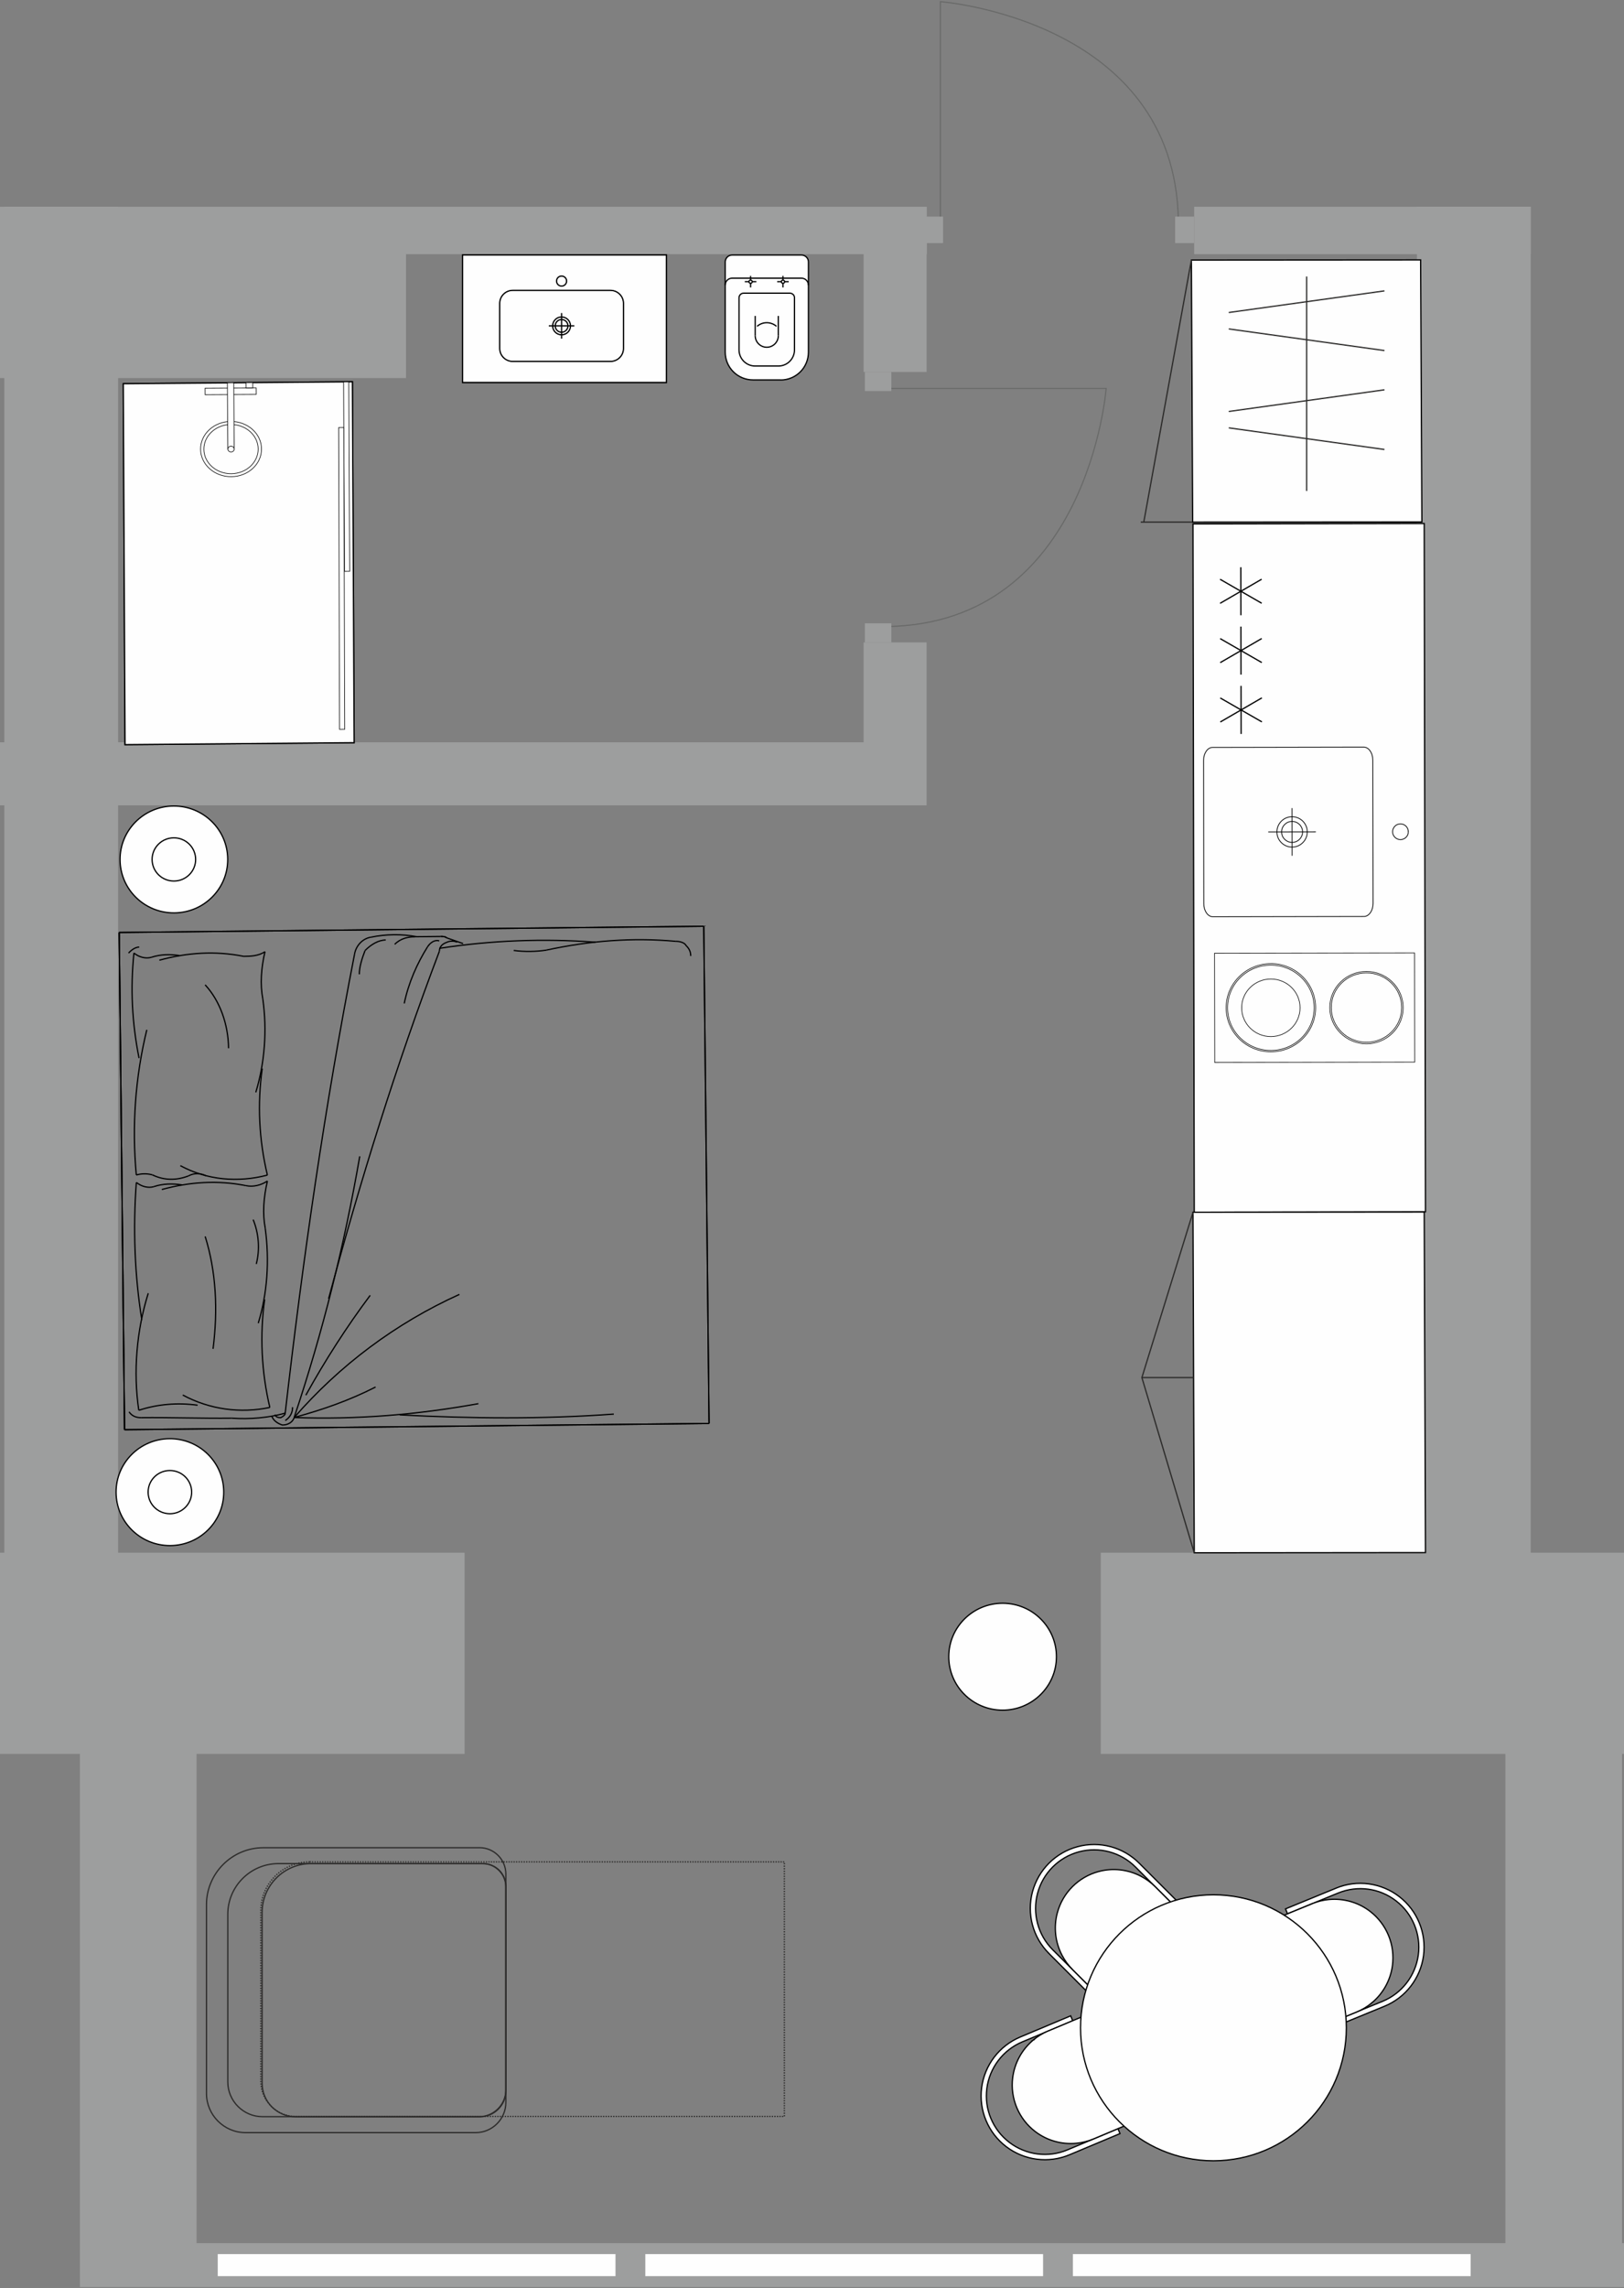 <?xml version="1.0" encoding="UTF-8"?>
<svg xmlns="http://www.w3.org/2000/svg" width="980" height="1380" viewBox="0 0 980 1380" fill="none">
  <rect x="0" y="0" width="980" height="1380" fill="#808080" stroke="none"/>
  <g clip-path="url(#clip0_298_6138)">
    <path fill-rule="evenodd" clip-rule="evenodd" d="M980 936.41V1057.75H664.25V936.41H980ZM0 1057.75V936.41H280.365V1009.01V1057.75H0Z" fill="#9D9E9E"></path>
    <path fill-rule="evenodd" clip-rule="evenodd" d="M978.84 1027.94V1369.84H908.44V1027.94H978.84Z" fill="#9D9E9E"></path>
    <path fill-rule="evenodd" clip-rule="evenodd" d="M118.607 1027.94V1369.84H48.231V1027.94H118.607Z" fill="#9D9E9E"></path>
    <path fill-rule="evenodd" clip-rule="evenodd" d="M48.231 1379.29H980V1352.82H48.231V1379.29Z" fill="#9D9E9E"></path>
    <path fill-rule="evenodd" clip-rule="evenodd" d="M923.7 153.303H720.64V124.688H923.7V153.303Z" fill="#9D9E9E"></path>
    <path fill-rule="evenodd" clip-rule="evenodd" d="M559.263 153.303H2.604V124.688H559.263V153.303Z" fill="#9D9E9E"></path>
    <path fill-rule="evenodd" clip-rule="evenodd" d="M71.26 153.303H0V124.688H71.26V153.303Z" fill="#9D9E9E"></path>
    <path fill-rule="evenodd" clip-rule="evenodd" d="M71.26 968.01V124.688H2.604V968.01H71.26Z" fill="#9D9E9E"></path>
    <path fill-rule="evenodd" clip-rule="evenodd" d="M559.162 387.434V485.666H521.143V387.434H559.162Z" fill="#9D9E9E"></path>
    <path fill-rule="evenodd" clip-rule="evenodd" d="M559.162 132.701V224.336H521.143V132.701H559.162Z" fill="#9D9E9E"></path>
    <path fill-rule="evenodd" clip-rule="evenodd" d="M52.756 447.672H526.401V485.666H52.756V447.672Z" fill="#9D9E9E"></path>
    <path fill-rule="evenodd" clip-rule="evenodd" d="M71.26 447.672H0V485.666H71.26V447.672Z" fill="#9D9E9E"></path>
    <path fill-rule="evenodd" clip-rule="evenodd" d="M923.7 968.01V124.688H855.07V968.01H923.7Z" fill="#9D9E9E"></path>
    <path fill-rule="evenodd" clip-rule="evenodd" d="M245 228.002H2.604V144.431H245V228.002Z" fill="#9D9E9E"></path>
    <path fill-rule="evenodd" clip-rule="evenodd" d="M66.66 228.001H0V138.111H66.66V228.001Z" fill="#9D9E9E"></path>
    <path fill-rule="evenodd" clip-rule="evenodd" d="M806.29 1138.69L775.75 1151.2L776.96 1154.16L791.9 1148.04L801.58 1144.07L807.52 1141.65C819.2 1136.87 832.52 1138.66 842.48 1146.4C852.47 1154.11 857.55 1166.57 855.86 1179.06C854.16 1191.55 845.92 1202.19 834.27 1206.97L828.33 1209.39L818.65 1213.36L803.71 1219.48L804.92 1222.44L835.46 1209.92C848.17 1204.72 857.17 1193.09 859.02 1179.46C860.86 1165.84 855.3 1152.24 844.43 1143.84C833.54 1135.43 819 1133.45 806.29 1138.66V1138.69Z" fill="#FEFEFE" stroke="black" stroke-width="0.757" stroke-miterlimit="22.926"></path>
    <path fill-rule="evenodd" clip-rule="evenodd" d="M615.66 1228.48L646.1 1215.71L647.33 1218.67L632.44 1224.91L622.79 1228.96L616.87 1231.43C605.25 1236.31 597.11 1247.03 595.51 1259.54C593.92 1272.06 599.13 1284.47 609.16 1292.08C619.2 1299.71 632.55 1301.41 644.17 1296.53L650.09 1294.05L659.75 1290.01L674.63 1283.76L675.87 1286.72L645.44 1299.48C632.75 1304.82 618.19 1302.95 607.24 1294.63C596.3 1286.31 590.61 1272.77 592.35 1259.14C594.1 1245.49 602.97 1233.81 615.66 1228.48Z" fill="#FEFEFE" stroke="black" stroke-width="0.757" stroke-miterlimit="22.926"></path>
    <path fill-rule="evenodd" clip-rule="evenodd" d="M802.24 1145.56L802.19 1145.59C802.22 1145.59 802.22 1145.56 802.24 1145.56ZM791.9 1148.07L776.96 1154.18L769.53 1157.22C767.56 1158.03 765.99 1159.59 765.18 1161.54C764.37 1163.51 764.35 1165.71 765.16 1167.68L785.84 1218.16C787.5 1222.26 792.21 1224.23 796.3 1222.54L803.73 1219.5L818.67 1213.39C822.01 1212.02 825.07 1210.18 827.75 1207.95V1207.93C827.77 1207.93 827.77 1207.9 827.8 1207.9C834.52 1202.34 839.05 1194.35 840.26 1185.45C841.95 1172.97 836.85 1160.5 826.89 1152.79C819.78 1147.28 810.96 1144.81 802.27 1145.54C802.24 1145.54 802.22 1145.54 802.19 1145.54C798.7 1145.84 795.24 1146.68 791.9 1148.04V1148.07Z" fill="#FEFEFE" stroke="black" stroke-width="0.757" stroke-miterlimit="22.926"></path>
    <path fill-rule="evenodd" clip-rule="evenodd" d="M623.37 1230.45L623.42 1230.42C623.4 1230.42 623.4 1230.45 623.37 1230.45ZM632.44 1224.89L647.33 1218.64L654.74 1215.53C656.71 1214.7 658.91 1214.7 660.88 1215.51C662.85 1216.32 664.42 1217.86 665.26 1219.83L686.36 1270.14C688.08 1274.23 686.16 1278.93 682.07 1280.63L674.66 1283.74L659.77 1289.98C656.46 1291.37 653 1292.23 649.51 1292.56V1292.53C649.48 1292.53 649.46 1292.56 649.46 1292.56C640.76 1293.39 631.91 1290.97 624.76 1285.53C614.72 1277.9 609.52 1265.49 611.11 1252.97C612.25 1244.05 616.7 1236.06 623.37 1230.42C623.4 1230.4 623.4 1230.4 623.42 1230.37C626.1 1228.12 629.13 1226.25 632.44 1224.86V1224.89Z" fill="#FEFEFE" stroke="black" stroke-width="0.757" stroke-miterlimit="22.926"></path>
    <path fill-rule="evenodd" clip-rule="evenodd" d="M632.98 1178.1L656.31 1201.45L658.58 1199.18L647.18 1187.78L639.78 1180.37L635.25 1175.85C626.33 1166.92 622.86 1153.93 626.13 1141.75C629.39 1129.56 638.89 1120.06 651.08 1116.8C663.26 1113.54 676.25 1117.02 685.18 1125.92L689.7 1130.45L697.11 1137.85L708.51 1149.25L710.78 1146.98L687.45 1123.65C677.72 1113.91 663.54 1110.12 650.27 1113.69C636.97 1117.25 626.61 1127.62 623.04 1140.91C619.48 1154.21 623.27 1168.36 633 1178.1H632.98Z" fill="#FEFEFE" stroke="black" stroke-width="0.757" stroke-miterlimit="22.926"></path>
    <path fill-rule="evenodd" clip-rule="evenodd" d="M640.89 1179.18L640.94 1179.23C640.91 1179.21 640.91 1179.21 640.89 1179.18ZM647.18 1187.75L658.58 1199.15L664.25 1204.82C665.76 1206.31 667.78 1207.17 669.91 1207.17C672.03 1207.17 674.08 1206.33 675.57 1204.82L714.15 1166.24C717.28 1163.11 717.28 1158.03 714.15 1154.89L708.48 1149.23L697.08 1137.83C694.53 1135.27 691.65 1133.18 688.56 1131.56H688.54C688.51 1131.56 688.51 1131.53 688.49 1131.51C680.75 1127.46 671.65 1126.35 662.98 1128.68C650.8 1131.94 641.29 1141.44 638.03 1153.63C635.71 1162.3 636.82 1171.4 640.86 1179.13C640.86 1179.16 640.89 1179.16 640.89 1179.18C642.51 1182.29 644.6 1185.15 647.16 1187.7L647.18 1187.75Z" fill="#FEFEFE"></path>
    <path d="M640.89 1179.18L640.94 1179.23C640.91 1179.21 640.91 1179.21 640.89 1179.18ZM640.89 1179.18C640.89 1179.16 640.86 1179.16 640.86 1179.13C636.82 1171.4 635.71 1162.3 638.03 1153.63C641.29 1141.44 650.8 1131.94 662.98 1128.68C671.65 1126.35 680.75 1127.46 688.49 1131.51C688.51 1131.53 688.51 1131.56 688.54 1131.56H688.56C691.65 1133.18 694.53 1135.27 697.08 1137.83L708.48 1149.23L714.15 1154.89C717.28 1158.03 717.28 1163.11 714.15 1166.24L675.57 1204.82C674.08 1206.33 672.03 1207.17 669.91 1207.17C667.78 1207.17 665.76 1206.31 664.25 1204.82L658.58 1199.15L647.18 1187.75L647.16 1187.7C644.6 1185.15 642.51 1182.29 640.89 1179.18Z" stroke="black" stroke-width="0.757" stroke-miterlimit="22.926"></path>
    <path fill-rule="evenodd" clip-rule="evenodd" d="M732.24 1142.71C776.53 1142.71 812.45 1178.63 812.45 1222.92C812.45 1267.2 776.53 1303.12 732.24 1303.12C687.96 1303.12 652.04 1267.2 652.04 1222.92C652.04 1178.63 687.96 1142.71 732.24 1142.71Z" fill="#FEFEFE" stroke="black" stroke-width="0.757" stroke-miterlimit="22.926"></path>
    <path fill-rule="evenodd" clip-rule="evenodd" d="M859.45 315.718L719.91 315.971C720.16 454.346 720.41 592.696 720.67 731.071L860.2 730.818C859.95 592.443 859.7 454.093 859.45 315.718Z" fill="#FEFEFE" stroke="black" stroke-width="0.757" stroke-miterlimit="22.926"></path>
    <path fill-rule="evenodd" clip-rule="evenodd" d="M849.87 501.592C849.87 504.221 847.74 506.344 845.11 506.344C842.48 506.344 840.36 504.221 840.36 501.617C840.36 498.988 842.48 496.865 845.09 496.865C847.72 496.865 849.84 498.988 849.84 501.617L849.87 501.592Z" fill="#FEFEFE" stroke="black" stroke-width="0.473" stroke-miterlimit="22.926"></path>
    <path fill-rule="evenodd" clip-rule="evenodd" d="M828.43 458.416L828.58 544.818C828.58 549.166 826.13 552.68 823.1 552.705L731.94 552.882C728.91 552.882 726.43 549.368 726.43 545.02L726.28 458.618C726.28 454.295 728.73 450.731 731.76 450.731L822.92 450.554C825.95 450.554 828.43 454.093 828.43 458.416Z" fill="#FEFEFE" stroke="black" stroke-width="0.473" stroke-miterlimit="22.926"></path>
    <path fill-rule="evenodd" clip-rule="evenodd" d="M788.87 501.693C788.87 496.637 784.75 492.542 779.69 492.542C774.64 492.542 770.54 496.662 770.54 501.718C770.54 506.774 774.66 510.869 779.72 510.869C784.77 510.869 788.87 506.749 788.87 501.693Z" fill="#FEFEFE" stroke="black" stroke-width="0.473" stroke-miterlimit="22.926"></path>
    <path fill-rule="evenodd" clip-rule="evenodd" d="M786.04 501.693C786.04 498.204 783.18 495.373 779.69 495.373C776.2 495.373 773.37 498.23 773.37 501.718C773.37 505.206 776.23 508.038 779.72 508.038C783.21 508.038 786.04 505.181 786.04 501.693Z" fill="#FEFEFE" stroke="black" stroke-width="0.473" stroke-miterlimit="22.926"></path>
    <path d="M779.72 516.076L779.67 487.36" stroke="black" stroke-width="0.473" stroke-miterlimit="22.926"></path>
    <path d="M794.05 501.693L765.33 501.743" stroke="black" stroke-width="0.473" stroke-miterlimit="22.926"></path>
    <path fill-rule="evenodd" clip-rule="evenodd" d="M853.61 574.697L732.9 574.899L733.03 640.75L853.73 640.523L853.61 574.697Z" fill="#FEFEFE" stroke="black" stroke-width="0.376" stroke-miterlimit="22.926"></path>
    <path fill-rule="evenodd" clip-rule="evenodd" d="M824.56 585.871C812.33 585.896 802.44 595.679 802.47 607.711C802.49 619.744 812.43 629.476 824.64 629.476C836.87 629.451 846.76 619.668 846.73 607.635C846.71 595.603 836.77 585.871 824.56 585.871Z" fill="#FEFEFE" stroke="black" stroke-width="0.376" stroke-miterlimit="22.926"></path>
    <path fill-rule="evenodd" clip-rule="evenodd" d="M766.85 581.169C751.94 581.194 739.88 593.126 739.9 607.787C739.93 622.474 752.04 634.355 766.95 634.33C781.87 634.304 793.92 622.373 793.9 607.686C793.87 592.999 781.77 581.118 766.85 581.144V581.169Z" fill="#FEFEFE" stroke="black" stroke-width="0.376" stroke-miterlimit="22.926"></path>
    <path fill-rule="evenodd" clip-rule="evenodd" d="M766.88 589.612C756.69 589.637 748.47 597.777 748.47 607.787C748.5 617.797 756.77 625.912 766.93 625.887C777.11 625.861 785.33 617.722 785.33 607.711C785.3 597.701 777.04 589.587 766.88 589.612Z" fill="#FEFEFE" stroke="black" stroke-width="0.376" stroke-miterlimit="22.926"></path>
    <path fill-rule="evenodd" clip-rule="evenodd" d="M766.85 582.028C752.42 582.054 740.74 593.606 740.76 607.813C740.79 622.019 752.52 633.521 766.95 633.496C781.39 633.47 793.06 621.918 793.04 607.711C793.01 593.505 781.28 582.003 766.85 582.028Z" fill="#FEFEFE" stroke="black" stroke-width="0.376" stroke-miterlimit="22.926"></path>
    <path fill-rule="evenodd" clip-rule="evenodd" d="M766.88 590.42C757.14 590.446 749.26 598.232 749.28 607.812C749.31 617.393 757.19 625.153 766.93 625.128C776.66 625.103 784.55 617.317 784.52 607.736C784.5 598.156 776.61 590.395 766.85 590.42H766.88Z" fill="#FEFEFE" stroke="black" stroke-width="0.376" stroke-miterlimit="22.926"></path>
    <path fill-rule="evenodd" clip-rule="evenodd" d="M824.56 586.73C812.83 586.755 803.33 596.134 803.35 607.686C803.38 619.238 812.91 628.591 824.64 628.566C836.37 628.541 845.87 619.162 845.85 607.61C845.82 596.058 836.29 586.705 824.56 586.73Z" fill="#FEFEFE" stroke="black" stroke-width="0.376" stroke-miterlimit="22.926"></path>
    <path d="M748.78 342.084L748.83 371.053" stroke="black" stroke-width="0.757" stroke-miterlimit="22.926"></path>
    <path d="M736.24 349.339L761.37 363.798" stroke="black" stroke-width="0.757" stroke-miterlimit="22.926"></path>
    <path d="M736.26 363.849L761.34 349.313" stroke="black" stroke-width="0.757" stroke-miterlimit="22.926"></path>
    <path d="M748.83 377.878L748.88 406.848" stroke="black" stroke-width="0.757" stroke-miterlimit="22.926"></path>
    <path d="M736.31 385.133L761.42 399.567" stroke="black" stroke-width="0.757" stroke-miterlimit="22.926"></path>
    <path d="M736.34 399.618L761.39 385.083" stroke="black" stroke-width="0.757" stroke-miterlimit="22.926"></path>
    <path d="M748.9 413.647L748.95 442.642" stroke="black" stroke-width="0.757" stroke-miterlimit="22.926"></path>
    <path d="M736.36 420.928L761.49 435.362" stroke="black" stroke-width="0.757" stroke-miterlimit="22.926"></path>
    <path d="M736.39 435.412L761.47 420.877" stroke="black" stroke-width="0.757" stroke-miterlimit="22.926"></path>
    <path d="M265.147 573.686C238.958 642.697 217.269 712.541 198.285 783.25" stroke="black" stroke-width="0.757" stroke-miterlimit="22.926" stroke-linejoin="bevel"></path>
    <path d="M214.009 575.127C196.137 666.357 182.764 759.307 172.097 852.26" stroke="black" stroke-width="0.757" stroke-miterlimit="22.926" stroke-linejoin="bevel"></path>
    <path d="M75.153 862.22L71.943 562.361M427.89 858.42L424.68 558.595L71.917 562.361M75.128 862.22L427.89 858.45" stroke="black" stroke-width="0.757" stroke-miterlimit="22.926" stroke-linejoin="bevel"></path>
    <path d="M75.153 862.22L71.943 562.361" stroke="black" stroke-width="0.757" stroke-miterlimit="22.926" stroke-linejoin="bevel"></path>
    <path d="M177.506 854.86C215.196 856.25 251.952 853.17 288.681 846.52" stroke="black" stroke-width="0.757" stroke-miterlimit="22.926" stroke-linejoin="bevel"></path>
    <path d="M241.208 853.29C284.308 855.52 327.383 855.95 370.407 852.81" stroke="black" stroke-width="0.757" stroke-miterlimit="22.926" stroke-linejoin="bevel"></path>
    <path d="M277.23 780.62C238.832 797.98 205.009 823.34 177.531 854.86" stroke="black" stroke-width="0.757" stroke-miterlimit="22.926" stroke-linejoin="bevel"></path>
    <path d="M139.841 855.26C121.893 855.47 103.036 854.76 85.113 854.96" stroke="black" stroke-width="0.757" stroke-miterlimit="22.926" stroke-linejoin="bevel"></path>
    <path d="M177.506 854.86C194.898 802.91 207.79 751.016 217.092 697.349" stroke="black" stroke-width="0.757" stroke-miterlimit="22.926" stroke-linejoin="bevel"></path>
    <path d="M223.387 781.2C209.231 800.08 195.985 820.76 184.559 841.41" stroke="black" stroke-width="0.757" stroke-miterlimit="22.926" stroke-linejoin="bevel"></path>
    <path d="M177.506 854.86C194.493 850.21 210.596 844.67 226.648 836.48" stroke="black" stroke-width="0.757" stroke-miterlimit="22.926" stroke-linejoin="bevel"></path>
    <path d="M139.841 855.26C150.61 856.05 162.263 855.04 172.122 852.23" stroke="black" stroke-width="0.757" stroke-miterlimit="22.926" stroke-linejoin="bevel"></path>
    <path d="M172.147 856.71C174.827 854.89 176.596 852.21 176.546 848.62" stroke="black" stroke-width="0.757" stroke-miterlimit="22.926" stroke-linejoin="bevel"></path>
    <path d="M164.058 854.13C164.993 856.81 167.698 858.55 170.403 859.41C173.992 859.38 176.672 857.56 177.531 854.89" stroke="black" stroke-width="0.757" stroke-miterlimit="22.926" stroke-linejoin="bevel"></path>
    <path d="M165.827 853.19C166.737 854.96 168.532 854.96 169.442 854.94C171.237 854.03 172.122 853.12 172.096 852.23" stroke="black" stroke-width="0.757" stroke-miterlimit="22.926" stroke-linejoin="bevel"></path>
    <path d="M77.883 851.47C79.703 854.13 82.408 854.99 85.088 854.96" stroke="black" stroke-width="0.757" stroke-miterlimit="22.926" stroke-linejoin="bevel"></path>
    <path d="M265.931 564.763L248.893 564.94" stroke="black" stroke-width="0.757" stroke-miterlimit="22.926" stroke-linejoin="bevel"></path>
    <path d="M250.688 564.915C246.213 564.965 241.739 565.9 238.175 569.515" stroke="black" stroke-width="0.757" stroke-miterlimit="22.926" stroke-linejoin="bevel"></path>
    <path d="M251.598 564.915C242.599 563.221 232.74 563.322 223.791 565.218" stroke="black" stroke-width="0.757" stroke-miterlimit="22.926" stroke-linejoin="bevel"></path>
    <path d="M257.943 571.083C251.775 580.966 246.517 592.62 243.938 605.158" stroke="black" stroke-width="0.757" stroke-miterlimit="22.926" stroke-linejoin="bevel"></path>
    <path d="M407.744 567.695C381.707 565.293 355.695 567.366 329.734 572.978" stroke="black" stroke-width="0.757" stroke-miterlimit="22.926" stroke-linejoin="bevel"></path>
    <path d="M416.819 576.518C416.793 573.838 415.858 572.069 414.063 570.299C413.153 568.53 410.448 567.67 407.744 567.695" stroke="black" stroke-width="0.757" stroke-miterlimit="22.926" stroke-linejoin="bevel"></path>
    <path d="M359.31 568.226C327.889 565.875 296.493 567.114 265.122 571.917" stroke="black" stroke-width="0.757" stroke-miterlimit="22.926" stroke-linejoin="bevel"></path>
    <path d="M309.991 573.206C316.286 574.04 323.465 573.964 329.734 573.004" stroke="black" stroke-width="0.757" stroke-miterlimit="22.926" stroke-linejoin="bevel"></path>
    <path d="M269.545 565.597L279.455 569.06" stroke="black" stroke-width="0.757" stroke-miterlimit="22.926" stroke-linejoin="bevel"></path>
    <path d="M269.545 565.597C268.635 564.712 266.841 564.737 265.956 564.737" stroke="black" stroke-width="0.757" stroke-miterlimit="22.926" stroke-linejoin="bevel"></path>
    <path d="M275.84 568.226C274.045 567.341 271.34 567.392 269.571 568.302C266.891 569.237 265.122 571.032 265.147 573.711" stroke="black" stroke-width="0.757" stroke-miterlimit="22.926" stroke-linejoin="bevel"></path>
    <path d="M269.545 565.597C268.635 564.712 266.841 564.737 265.956 564.737" stroke="black" stroke-width="0.757" stroke-miterlimit="22.926" stroke-linejoin="bevel"></path>
    <path d="M265.071 567.442C262.366 566.583 259.687 568.403 257.943 571.083" stroke="black" stroke-width="0.757" stroke-miterlimit="22.926" stroke-linejoin="bevel"></path>
    <path d="M220.278 573.281C218.533 577.756 216.789 583.14 216.84 587.589" stroke="black" stroke-width="0.757" stroke-miterlimit="22.926" stroke-linejoin="bevel"></path>
    <path d="M223.766 565.192C218.381 566.153 214.842 570.653 214.008 575.127" stroke="black" stroke-width="0.757" stroke-miterlimit="22.926" stroke-linejoin="bevel"></path>
    <path d="M232.765 566.886C228.291 566.937 223.817 569.667 220.278 573.256" stroke="black" stroke-width="0.757" stroke-miterlimit="22.926" stroke-linejoin="bevel"></path>
    <path d="M88.576 621.083C81.624 649.724 79.501 679.198 82.256 708.623" stroke="black" stroke-width="0.757" stroke-miterlimit="22.926" stroke-linejoin="bevel"></path>
    <path d="M158.244 644.441C155.236 665.902 156.272 687.288 161.353 708.674" stroke="black" stroke-width="0.757" stroke-miterlimit="22.926" stroke-linejoin="bevel"></path>
    <path d="M128.567 813.45C131.55 790.22 130.488 767.017 123.814 745.682" stroke="black" stroke-width="0.757" stroke-miterlimit="22.926" stroke-linejoin="bevel"></path>
    <path d="M124.219 709.078C120.983 707.334 116.939 707.384 113.728 709.179" stroke="black" stroke-width="0.757" stroke-miterlimit="22.926" stroke-linejoin="bevel"></path>
    <path d="M108.824 702.986C125.053 711.733 143.633 713.325 161.353 708.674" stroke="black" stroke-width="0.757" stroke-miterlimit="22.926" stroke-linejoin="bevel"></path>
    <path d="M148.486 715.044C131.499 711.657 114.562 712.718 97.651 717.37" stroke="black" stroke-width="0.757" stroke-miterlimit="22.926" stroke-linejoin="bevel"></path>
    <path d="M110.291 841.31C126.519 850.06 145.124 852.53 162.845 848.79" stroke="black" stroke-width="0.757" stroke-miterlimit="22.926" stroke-linejoin="bevel"></path>
    <path d="M155.843 797.98C161.303 780.09 162.693 760.419 160.064 740.828" stroke="black" stroke-width="0.757" stroke-miterlimit="22.926" stroke-linejoin="bevel"></path>
    <path d="M159.71 783.65C156.702 805.11 157.764 827.41 162.819 848.77" stroke="black" stroke-width="0.757" stroke-miterlimit="22.926" stroke-linejoin="bevel"></path>
    <path d="M148.486 715.044C152.531 715.904 157.359 714.943 161.378 712.238" stroke="black" stroke-width="0.757" stroke-miterlimit="22.926" stroke-linejoin="bevel"></path>
    <path d="M161.378 712.238C159.053 722.072 158.37 731.905 160.064 740.803" stroke="black" stroke-width="0.757" stroke-miterlimit="22.926" stroke-linejoin="bevel"></path>
    <path d="M154.654 762.29C156.98 753.341 156.07 743.533 152.759 735.52" stroke="black" stroke-width="0.757" stroke-miterlimit="22.926" stroke-linejoin="bevel"></path>
    <path d="M82.282 713.098C80.158 740.778 81.271 769.343 85.593 796.06" stroke="black" stroke-width="0.757" stroke-miterlimit="22.926" stroke-linejoin="bevel"></path>
    <path d="M119.239 847.45C107.105 845.79 95.022 846.82 83.748 850.51" stroke="black" stroke-width="0.757" stroke-miterlimit="22.926" stroke-linejoin="bevel"></path>
    <path d="M89.461 779.93C82.433 802.33 80.285 827.33 83.748 850.51" stroke="black" stroke-width="0.757" stroke-miterlimit="22.926" stroke-linejoin="bevel"></path>
    <path d="M91.913 708.522C99.218 712.011 106.473 711.935 113.703 709.18" stroke="black" stroke-width="0.757" stroke-miterlimit="22.926" stroke-linejoin="bevel"></path>
    <path d="M109.734 714.564C104.072 713.73 98.435 713.78 92.798 715.625" stroke="black" stroke-width="0.757" stroke-miterlimit="22.926" stroke-linejoin="bevel"></path>
    <path d="M91.913 708.522C88.677 707.663 85.442 707.688 82.231 708.623" stroke="black" stroke-width="0.757" stroke-miterlimit="22.926" stroke-linejoin="bevel"></path>
    <path d="M82.282 713.098C85.543 715.727 89.587 716.586 92.798 715.651" stroke="black" stroke-width="0.757" stroke-miterlimit="22.926" stroke-linejoin="bevel"></path>
    <path d="M147.02 576.745C130.033 573.357 113.096 574.419 96.185 579.07" stroke="black" stroke-width="0.757" stroke-miterlimit="22.926" stroke-linejoin="bevel"></path>
    <path d="M137.92 632.156C137.768 617.873 132.763 603.642 123.789 593.935" stroke="black" stroke-width="0.757" stroke-miterlimit="22.926" stroke-linejoin="bevel"></path>
    <path d="M154.351 658.774C159.811 640.877 161.227 621.21 158.598 602.504" stroke="black" stroke-width="0.757" stroke-miterlimit="22.926" stroke-linejoin="bevel"></path>
    <path d="M147.02 576.744C151.065 576.694 155.893 576.643 159.912 573.938" stroke="black" stroke-width="0.757" stroke-miterlimit="22.926" stroke-linejoin="bevel"></path>
    <path d="M159.912 573.914C157.587 583.747 156.904 593.58 158.598 602.478" stroke="black" stroke-width="0.757" stroke-miterlimit="22.926" stroke-linejoin="bevel"></path>
    <path d="M80.816 574.773C78.616 596.209 79.653 616.735 83.9 638.121" stroke="black" stroke-width="0.757" stroke-miterlimit="22.926" stroke-linejoin="bevel"></path>
    <path d="M108.268 576.264C102.606 575.43 96.969 575.481 91.332 577.326" stroke="black" stroke-width="0.757" stroke-miterlimit="22.926" stroke-linejoin="bevel"></path>
    <path d="M80.816 574.773C84.077 577.427 88.121 578.261 91.332 577.326" stroke="black" stroke-width="0.757" stroke-miterlimit="22.926" stroke-linejoin="bevel"></path>
    <path d="M84.001 571.158C81.574 571.183 79.173 573.004 77.58 574.798" stroke="black" stroke-width="0.757" stroke-miterlimit="22.926" stroke-linejoin="bevel"></path>
    <path d="M75.153 862.22L71.943 562.361M427.89 858.42L424.68 558.595L71.917 562.361M75.128 862.22L427.89 858.45" stroke="black" stroke-width="0.757" stroke-miterlimit="22.926" stroke-linejoin="bevel"></path>
    <path fill-rule="evenodd" clip-rule="evenodd" d="M135.013 899.73C134.937 881.93 120.326 867.57 102.378 867.65C84.43 867.73 69.946 882.24 70.047 900.03C70.123 917.83 84.734 932.19 102.682 932.11C120.629 932.04 135.114 917.53 135.013 899.73Z" fill="#FEFEFE" stroke="black" stroke-width="0.757" stroke-miterlimit="22.926"></path>
    <path fill-rule="evenodd" clip-rule="evenodd" d="M137.414 518.175C137.338 500.378 122.727 486.02 104.78 486.096C86.832 486.172 72.347 500.682 72.448 518.478C72.524 536.274 87.135 550.632 105.083 550.556C123.031 550.481 137.515 535.971 137.414 518.175Z" fill="#FEFEFE" stroke="black" stroke-width="0.757" stroke-miterlimit="22.926"></path>
    <path fill-rule="evenodd" clip-rule="evenodd" d="M118.051 518.25C118.026 511.046 112.11 505.232 104.855 505.283C97.601 505.308 91.736 511.172 91.786 518.377C91.812 525.581 97.727 531.37 104.982 531.345C112.237 531.319 118.101 525.455 118.051 518.25Z" fill="#FEFEFE" stroke="black" stroke-width="0.757" stroke-miterlimit="22.926"></path>
    <path fill-rule="evenodd" clip-rule="evenodd" d="M115.65 899.81C115.624 892.6 109.709 886.79 102.454 886.84C95.199 886.86 89.335 892.73 89.385 899.93C89.41 907.14 95.326 912.92 102.581 912.9C109.835 912.87 115.7 907.01 115.65 899.81Z" fill="#FEFEFE" stroke="black" stroke-width="0.757" stroke-miterlimit="22.926"></path>
    <path fill-rule="evenodd" clip-rule="evenodd" d="M212.643 230.251L213.705 447.9L75.456 449.063L74.395 231.414L212.643 230.251Z" fill="#FEFEFE" stroke="black" stroke-width="0.757" stroke-miterlimit="22.926"></path>
    <path fill-rule="evenodd" clip-rule="evenodd" d="M207.891 344.561L211.026 344.536L210.47 230.276L207.335 230.302L207.891 344.561Z" fill="#FEFEFE" stroke="black" stroke-width="0.376" stroke-miterlimit="22.926"></path>
    <path fill-rule="evenodd" clip-rule="evenodd" d="M204.908 439.862L208.017 439.811L207.461 257.831L204.352 257.881L204.908 439.862Z" fill="#FEFEFE" stroke="black" stroke-width="0.376" stroke-miterlimit="22.926"></path>
    <path fill-rule="evenodd" clip-rule="evenodd" d="M151.596 236.293L151.57 233.942L148.082 233.968L148.107 236.319L151.596 236.293Z" fill="#FEFEFE" stroke="black" stroke-width="0.376" stroke-miterlimit="22.926"></path>
    <path fill-rule="evenodd" clip-rule="evenodd" d="M154.553 233.942L154.579 237.861L123.789 238.038L123.764 234.119L154.553 233.942Z" fill="#FEFEFE" stroke="black" stroke-width="0.376" stroke-miterlimit="22.926"></path>
    <path fill-rule="evenodd" clip-rule="evenodd" d="M139.538 287.482C149.7 287.432 157.865 279.924 157.814 270.723C157.738 261.521 149.472 254.115 139.31 254.165C129.148 254.216 120.983 261.724 121.034 270.925C121.11 280.126 129.376 287.533 139.538 287.482Z" fill="#FEFEFE" stroke="black" stroke-width="0.376" stroke-miterlimit="22.926"></path>
    <path fill-rule="evenodd" clip-rule="evenodd" d="M139.512 285.688C148.562 285.637 155.842 278.938 155.792 270.748C155.741 262.558 148.36 255.96 139.31 256.011C130.26 256.061 122.98 262.76 123.031 270.95C123.081 279.14 130.463 285.738 139.512 285.688Z" fill="#FEFEFE" stroke="black" stroke-width="0.376" stroke-miterlimit="22.926"></path>
    <path fill-rule="evenodd" clip-rule="evenodd" d="M141.333 270.824L141.055 230.833L137.212 230.858L137.49 270.849L141.333 270.824Z" fill="#FEFEFE" stroke="black" stroke-width="0.376" stroke-miterlimit="22.926"></path>
    <path fill-rule="evenodd" clip-rule="evenodd" d="M139.437 272.568C140.498 272.568 141.358 271.784 141.332 270.823C141.332 269.863 140.473 269.104 139.411 269.104C138.35 269.104 137.515 269.888 137.515 270.849C137.515 271.809 138.375 272.568 139.437 272.568Z" fill="#FEFEFE" stroke="black" stroke-width="0.376" stroke-miterlimit="22.926"></path>
    <path fill-rule="evenodd" clip-rule="evenodd" d="M152.531 233.942L152.506 230.757L148.486 230.782L148.512 233.967L152.531 233.942Z" fill="#FEFEFE" stroke="black" stroke-width="0.376" stroke-miterlimit="22.926"></path>
    <path fill-rule="evenodd" clip-rule="evenodd" d="M212.643 230.251L213.705 447.9L75.456 449.063L74.395 231.414L212.643 230.251Z" fill="#FEFEFE" stroke="black" stroke-width="0.757" stroke-miterlimit="22.926"></path>
    <path fill-rule="evenodd" clip-rule="evenodd" d="M207.891 344.561L211.026 344.536L210.47 230.276L207.335 230.302L207.891 344.561Z" fill="#FEFEFE" stroke="black" stroke-width="0.376" stroke-miterlimit="22.926"></path>
    <path fill-rule="evenodd" clip-rule="evenodd" d="M204.908 439.862L208.017 439.811L207.461 257.831L204.352 257.881L204.908 439.862Z" fill="#FEFEFE" stroke="black" stroke-width="0.376" stroke-miterlimit="22.926"></path>
    <path fill-rule="evenodd" clip-rule="evenodd" d="M151.596 236.293L151.57 233.942L148.082 233.968L148.107 236.319L151.596 236.293Z" fill="#FEFEFE" stroke="black" stroke-width="0.376" stroke-miterlimit="22.926"></path>
    <path fill-rule="evenodd" clip-rule="evenodd" d="M154.553 233.942L154.579 237.861L123.789 238.038L123.764 234.119L154.553 233.942Z" fill="#FEFEFE" stroke="black" stroke-width="0.376" stroke-miterlimit="22.926"></path>
    <path fill-rule="evenodd" clip-rule="evenodd" d="M139.538 287.482C149.7 287.432 157.865 279.924 157.814 270.723C157.738 261.521 149.472 254.115 139.31 254.165C129.148 254.216 120.983 261.724 121.034 270.925C121.11 280.126 129.376 287.533 139.538 287.482Z" fill="#FEFEFE" stroke="black" stroke-width="0.376" stroke-miterlimit="22.926"></path>
    <path fill-rule="evenodd" clip-rule="evenodd" d="M139.512 285.688C148.562 285.637 155.842 278.938 155.792 270.748C155.741 262.558 148.36 255.96 139.31 256.011C130.26 256.061 122.98 262.76 123.031 270.95C123.081 279.14 130.463 285.738 139.512 285.688Z" fill="#FEFEFE" stroke="black" stroke-width="0.376" stroke-miterlimit="22.926"></path>
    <path fill-rule="evenodd" clip-rule="evenodd" d="M141.333 270.824L141.055 230.833L137.212 230.858L137.49 270.849L141.333 270.824Z" fill="#FEFEFE" stroke="black" stroke-width="0.376" stroke-miterlimit="22.926"></path>
    <path fill-rule="evenodd" clip-rule="evenodd" d="M139.437 272.568C140.498 272.568 141.358 271.784 141.332 270.823C141.332 269.863 140.473 269.104 139.411 269.104C138.35 269.104 137.515 269.888 137.515 270.849C137.515 271.809 138.375 272.568 139.437 272.568Z" fill="#FEFEFE" stroke="black" stroke-width="0.376" stroke-miterlimit="22.926"></path>
    <path fill-rule="evenodd" clip-rule="evenodd" d="M152.531 233.942L152.506 230.757L148.486 230.782L148.512 233.967L152.531 233.942Z" fill="#FEFEFE" stroke="black" stroke-width="0.376" stroke-miterlimit="22.926"></path>
    <path fill-rule="evenodd" clip-rule="evenodd" d="M572.535 998.97C572.611 981.18 587.22 966.82 605.17 966.89C623.12 966.97 637.6 981.48 637.5 999.28C637.42 1017.07 622.81 1031.43 604.87 1031.36C586.92 1031.28 572.434 1016.77 572.535 998.97Z" fill="#FEFEFE" stroke="black" stroke-width="0.757" stroke-miterlimit="22.926"></path>
    <path fill-rule="evenodd" clip-rule="evenodd" d="M289.339 1114.32H158.926C140.043 1114.32 124.598 1129.76 124.598 1148.65V1262.55C124.598 1275.52 135.215 1286.14 148.183 1286.14H287.038C297.074 1286.14 305.264 1277.95 305.264 1267.91V1130.22C305.264 1121.45 298.11 1114.29 289.339 1114.29V1114.32Z" stroke="#2B2A29" stroke-width="0.757" stroke-miterlimit="22.926"></path>
    <path fill-rule="evenodd" clip-rule="evenodd" d="M291.133 1123.9H167.976C151.191 1123.9 137.465 1137.63 137.465 1154.39V1255.58C137.465 1267.1 146.894 1276.53 158.421 1276.53H289.086C297.984 1276.53 305.264 1269.25 305.264 1260.33V1138.01C305.264 1130.22 298.894 1123.85 291.108 1123.85L291.133 1123.9Z" stroke="#2B2A29" stroke-width="0.757" stroke-miterlimit="22.926"></path>
    <path fill-rule="evenodd" clip-rule="evenodd" d="M291.639 1123.9H187.567C171.414 1123.9 158.168 1137.12 158.168 1153.3V1256.38C158.168 1267.48 167.243 1276.58 178.366 1276.58H289.667C298.237 1276.58 305.264 1269.56 305.264 1260.99V1137.55C305.264 1130.04 299.121 1123.93 291.639 1123.93V1123.9Z" stroke="#2B2A29" stroke-width="0.757" stroke-miterlimit="22.926"></path>
    <path fill-rule="evenodd" clip-rule="evenodd" d="M859.45 730.944L719.91 731.071C720.16 799.53 720.41 868 720.67 936.46L860.2 936.33C859.95 867.88 859.7 799.4 859.45 730.944Z" fill="#FEFEFE" stroke="black" stroke-width="0.757" stroke-miterlimit="22.926"></path>
    <path d="M720.67 936.48L689.07 830.79L719.91 731.096" stroke="#2B2A29" stroke-width="0.757" stroke-miterlimit="22.926"></path>
    <path d="M689.07 830.79H720.29" stroke="#2B2A29" stroke-width="0.757" stroke-miterlimit="22.926"></path>
    <path fill-rule="evenodd" clip-rule="evenodd" d="M857.27 156.741L718.95 156.842C719.2 209.523 719.45 262.203 719.71 314.884L858.03 314.783C857.78 262.102 857.53 209.422 857.27 156.741Z" fill="#FEFEFE" stroke="black" stroke-width="0.757" stroke-miterlimit="22.926"></path>
    <path d="M688.36 314.884H719.3" stroke="#2B2A29" stroke-width="0.757" stroke-miterlimit="22.926"></path>
    <path d="M690.21 314.884L718.95 156.741" stroke="#2B2A29" stroke-width="0.757" stroke-miterlimit="22.926"></path>
    <path d="M788.49 166.751V296.102" stroke="#2B2A29" stroke-width="0.757" stroke-miterlimit="22.926"></path>
    <path d="M835.46 175.422L741.5 188.466" stroke="#2B2A29" stroke-width="0.757" stroke-miterlimit="22.926"></path>
    <path d="M835.46 235.08L741.5 248.149" stroke="#2B2A29" stroke-width="0.757" stroke-miterlimit="22.926"></path>
    <path d="M835.46 211.419L741.5 198.375" stroke="#2B2A29" stroke-width="0.757" stroke-miterlimit="22.926"></path>
    <path d="M835.46 271.076L741.5 258.033" stroke="#2B2A29" stroke-width="0.757" stroke-miterlimit="22.926"></path>
    <path fill-rule="evenodd" clip-rule="evenodd" d="M186.758 1122.86H473.316V1276.38H178.442C166.864 1276.38 157.385 1266.9 157.385 1255.32V1152.24C157.385 1136.08 170.605 1122.84 186.784 1122.84L186.758 1122.86Z" stroke="#2B2A29" stroke-width="0.757" stroke-miterlimit="22.926" stroke-dasharray="0.76 0.76"></path>
    <path fill-rule="evenodd" clip-rule="evenodd" d="M471.092 229.114H454.357C449.908 229.114 445.661 227.344 442.527 224.21C439.392 221.075 437.623 216.829 437.623 212.38V157.98C437.623 156.868 438.078 155.806 438.861 155.022C439.645 154.239 440.707 153.809 441.819 153.809H483.68C484.793 153.809 485.854 154.264 486.638 155.048C487.422 155.831 487.877 156.893 487.851 158.005V212.405C487.851 216.854 486.082 221.101 482.947 224.26C479.813 227.395 475.566 229.165 471.117 229.165L471.092 229.114Z" fill="#FEFEFE" stroke="black" stroke-width="0.757" stroke-miterlimit="22.926" stroke-linejoin="bevel"></path>
    <path fill-rule="evenodd" clip-rule="evenodd" d="M469.676 220.747H455.722C453.119 220.747 450.641 219.71 448.821 217.89C447.001 216.045 445.965 213.593 445.965 210.989V179.593C445.965 178.86 446.268 178.152 446.774 177.621C447.305 177.091 448.012 176.812 448.746 176.812H476.653C477.386 176.812 478.094 177.116 478.625 177.621C479.156 178.152 479.434 178.86 479.434 179.593V210.989C479.434 213.593 478.397 216.07 476.577 217.89C474.757 219.736 472.28 220.747 469.676 220.747Z" fill="#FEFEFE" stroke="black" stroke-width="0.757" stroke-miterlimit="22.926" stroke-linejoin="bevel"></path>
    <path d="M469.676 202.445C469.676 206.288 466.541 209.422 462.699 209.422C458.857 209.422 455.722 206.288 455.722 202.445" stroke="black" stroke-width="0.757" stroke-miterlimit="22.926" stroke-linejoin="bevel"></path>
    <path d="M455.722 202.445V190.539" stroke="black" stroke-width="0.757" stroke-miterlimit="22.926" stroke-linejoin="bevel"></path>
    <path d="M469.676 202.445V190.539" stroke="black" stroke-width="0.757" stroke-miterlimit="22.926" stroke-linejoin="bevel"></path>
    <path d="M456.86 196.808C460.197 193.876 465.202 193.876 468.564 196.808" stroke="black" stroke-width="0.757" stroke-miterlimit="22.926" stroke-linejoin="bevel"></path>
    <path d="M437.597 171.934C437.597 170.821 438.052 169.76 438.836 168.976C439.62 168.192 440.681 167.763 441.794 167.763H483.655C484.767 167.763 485.829 168.192 486.613 169.001C487.396 169.785 487.851 170.847 487.826 171.959" stroke="black" stroke-width="0.757" stroke-miterlimit="22.926" stroke-linejoin="bevel"></path>
    <path d="M452.941 166.397V173.349" stroke="black" stroke-width="0.757" stroke-miterlimit="22.926" stroke-linejoin="bevel"></path>
    <path d="M456.43 169.886H449.453" stroke="black" stroke-width="0.757" stroke-miterlimit="22.926" stroke-linejoin="bevel"></path>
    <path fill-rule="evenodd" clip-rule="evenodd" d="M451.956 169.886C451.956 169.355 452.385 168.9 452.941 168.9C453.472 168.9 453.927 169.33 453.927 169.886C453.927 170.417 453.498 170.872 452.941 170.872C452.411 170.872 451.956 170.442 451.956 169.886Z" fill="#FEFEFE" stroke="black" stroke-width="0.757" stroke-miterlimit="22.926" stroke-linejoin="bevel"></path>
    <path d="M472.482 166.397V173.349" stroke="black" stroke-width="0.757" stroke-miterlimit="22.926" stroke-linejoin="bevel"></path>
    <path d="M468.994 169.886H475.945" stroke="black" stroke-width="0.757" stroke-miterlimit="22.926" stroke-linejoin="bevel"></path>
    <path fill-rule="evenodd" clip-rule="evenodd" d="M471.496 169.886C471.496 169.355 471.926 168.9 472.482 168.9C473.013 168.9 473.468 169.33 473.468 169.886C473.468 170.417 473.038 170.872 472.482 170.872C471.951 170.872 471.496 170.442 471.496 169.886Z" fill="#FEFEFE" stroke="black" stroke-width="0.757" stroke-miterlimit="22.926" stroke-linejoin="bevel"></path>
    <path fill-rule="evenodd" clip-rule="evenodd" d="M402.132 230.656H279.151V153.784H402.132V230.656Z" fill="#FEFEFE" stroke="black" stroke-width="0.757" stroke-miterlimit="22.926"></path>
    <path fill-rule="evenodd" clip-rule="evenodd" d="M338.885 166.474C337.216 166.474 335.851 167.813 335.851 169.507C335.851 171.175 337.216 172.54 338.885 172.54C340.553 172.54 341.918 171.175 341.918 169.507C341.918 167.839 340.553 166.474 338.885 166.474ZM338.885 191.146C335.902 191.146 333.5 193.547 333.5 196.53C333.5 199.513 335.902 201.914 338.885 201.914C341.868 201.914 344.269 199.513 344.269 196.53C344.269 193.572 341.868 191.146 338.885 191.146ZM338.885 192.688C336.761 192.688 335.042 194.406 335.042 196.53C335.042 198.653 336.761 200.372 338.885 200.372C341.008 200.372 342.727 198.653 342.727 196.53C342.727 194.406 341.008 192.688 338.885 192.688ZM368.41 217.966H309.385C305.062 217.966 301.548 214.452 301.548 210.13V182.955C301.548 178.633 305.062 175.119 309.385 175.119H368.41C372.733 175.119 376.247 178.658 376.247 182.955V210.13C376.247 214.452 372.708 217.966 368.41 217.966Z" fill="#FEFEFE"></path>
    <path d="M338.885 188.845V204.215M346.57 196.53H331.2M338.885 166.474C337.216 166.474 335.851 167.813 335.851 169.507C335.851 171.175 337.216 172.54 338.885 172.54C340.553 172.54 341.918 171.175 341.918 169.507C341.918 167.839 340.553 166.474 338.885 166.474ZM338.885 191.146C335.902 191.146 333.5 193.547 333.5 196.53C333.5 199.513 335.902 201.914 338.885 201.914C341.868 201.914 344.269 199.513 344.269 196.53C344.269 193.572 341.868 191.146 338.885 191.146ZM338.885 192.688C336.761 192.688 335.042 194.406 335.042 196.53C335.042 198.653 336.761 200.372 338.885 200.372C341.008 200.372 342.727 198.653 342.727 196.53C342.727 194.406 341.008 192.688 338.885 192.688ZM368.41 217.966H309.385C305.062 217.966 301.548 214.452 301.548 210.13V182.955C301.548 178.633 305.062 175.119 309.385 175.119H368.41C372.733 175.119 376.247 178.658 376.247 182.955V210.13C376.247 214.452 372.708 217.966 368.41 217.966Z" stroke="black" stroke-width="0.757" stroke-miterlimit="22.926"></path>
    <path d="M338.885 188.845V204.215M346.57 196.53H331.2M338.885 166.474C337.216 166.474 335.851 167.813 335.851 169.507C335.851 171.175 337.216 172.54 338.885 172.54C340.553 172.54 341.918 171.175 341.918 169.507C341.918 167.839 340.553 166.474 338.885 166.474ZM338.885 191.146C335.902 191.146 333.5 193.547 333.5 196.53C333.5 199.513 335.902 201.914 338.885 201.914C341.868 201.914 344.269 199.513 344.269 196.53C344.269 193.572 341.868 191.146 338.885 191.146ZM338.885 192.688C336.761 192.688 335.042 194.406 335.042 196.53C335.042 198.653 336.761 200.372 338.885 200.372C341.008 200.372 342.727 198.653 342.727 196.53C342.727 194.406 341.008 192.688 338.885 192.688ZM368.41 217.966H309.385C305.062 217.966 301.548 214.452 301.548 210.13V182.955C301.548 178.658 305.062 175.119 309.385 175.119H368.41C372.733 175.119 376.247 178.658 376.247 182.955V210.13C376.247 214.452 372.708 217.966 368.41 217.966Z" stroke="black" stroke-width="0.376" stroke-miterlimit="22.926"></path>
    <path fill-rule="evenodd" clip-rule="evenodd" d="M402.132 230.656H279.151V153.784H402.132V230.656Z" fill="#FEFEFE" stroke="black" stroke-width="0.757" stroke-miterlimit="22.926"></path>
    <path fill-rule="evenodd" clip-rule="evenodd" d="M338.885 166.474C337.216 166.474 335.851 167.813 335.851 169.507C335.851 171.175 337.216 172.54 338.885 172.54C340.553 172.54 341.918 171.175 341.918 169.507C341.918 167.839 340.553 166.474 338.885 166.474ZM338.885 191.146C335.902 191.146 333.5 193.547 333.5 196.53C333.5 199.513 335.902 201.914 338.885 201.914C341.868 201.914 344.269 199.513 344.269 196.53C344.269 193.572 341.868 191.146 338.885 191.146ZM338.885 192.688C336.761 192.688 335.042 194.406 335.042 196.53C335.042 198.653 336.761 200.372 338.885 200.372C341.008 200.372 342.727 198.653 342.727 196.53C342.727 194.406 341.008 192.688 338.885 192.688ZM368.41 217.966H309.385C305.062 217.966 301.548 214.452 301.548 210.13V182.955C301.548 178.633 305.062 175.119 309.385 175.119H368.41C372.733 175.119 376.247 178.658 376.247 182.955V210.13C376.247 214.452 372.708 217.966 368.41 217.966Z" fill="#FEFEFE"></path>
    <path d="M338.885 188.845V204.215M346.57 196.53H331.2M338.885 166.474C337.216 166.474 335.851 167.813 335.851 169.507C335.851 171.175 337.216 172.54 338.885 172.54C340.553 172.54 341.918 171.175 341.918 169.507C341.918 167.839 340.553 166.474 338.885 166.474ZM338.885 191.146C335.902 191.146 333.5 193.547 333.5 196.53C333.5 199.513 335.902 201.914 338.885 201.914C341.868 201.914 344.269 199.513 344.269 196.53C344.269 193.572 341.868 191.146 338.885 191.146ZM338.885 192.688C336.761 192.688 335.042 194.406 335.042 196.53C335.042 198.653 336.761 200.372 338.885 200.372C341.008 200.372 342.727 198.653 342.727 196.53C342.727 194.406 341.008 192.688 338.885 192.688ZM368.41 217.966H309.385C305.062 217.966 301.548 214.452 301.548 210.13V182.955C301.548 178.633 305.062 175.119 309.385 175.119H368.41C372.733 175.119 376.247 178.658 376.247 182.955V210.13C376.247 214.452 372.708 217.966 368.41 217.966Z" stroke="black" stroke-width="0.757" stroke-miterlimit="22.926"></path>
    <path d="M338.885 188.845V204.215M346.57 196.53H331.2M338.885 166.474C337.216 166.474 335.851 167.813 335.851 169.507C335.851 171.175 337.216 172.54 338.885 172.54C340.553 172.54 341.918 171.175 341.918 169.507C341.918 167.839 340.553 166.474 338.885 166.474ZM338.885 191.146C335.902 191.146 333.5 193.547 333.5 196.53C333.5 199.513 335.902 201.914 338.885 201.914C341.868 201.914 344.269 199.513 344.269 196.53C344.269 193.572 341.868 191.146 338.885 191.146ZM338.885 192.688C336.761 192.688 335.042 194.406 335.042 196.53C335.042 198.653 336.761 200.372 338.885 200.372C341.008 200.372 342.727 198.653 342.727 196.53C342.727 194.406 341.008 192.688 338.885 192.688ZM368.41 217.966H309.385C305.062 217.966 301.548 214.452 301.548 210.13V182.955C301.548 178.658 305.062 175.119 309.385 175.119H368.41C372.733 175.119 376.247 178.658 376.247 182.955V210.13C376.247 214.452 372.708 217.966 368.41 217.966Z" stroke="black" stroke-width="0.376" stroke-miterlimit="22.926"></path>
    <path fill-rule="evenodd" clip-rule="evenodd" d="M131.398 1359.4H371.418V1372.69H131.398V1359.4Z" fill="#FEFEFE"></path>
    <path fill-rule="evenodd" clip-rule="evenodd" d="M389.417 1359.4H629.44V1372.69H389.417V1359.4Z" fill="#FEFEFE"></path>
    <path fill-rule="evenodd" clip-rule="evenodd" d="M647.44 1359.4H887.46V1372.69H647.44V1359.4Z" fill="#FEFEFE"></path>
    <path d="M535.678 234.246H667.51C667.51 234.246 656.79 375.629 535.678 377.853" stroke="#686968" stroke-width="0.674" stroke-miterlimit="22.926"></path>
    <path d="M521.902 224.336V235.838H537.878V224.336H521.902Z" fill="#9D9E9E"></path>
    <path d="M521.902 375.907V387.434H537.878V375.907H521.902Z" fill="#9D9E9E"></path>
    <path d="M567.479 132.828V1C567.479 1 708.86 11.718 711.09 132.828" stroke="#686968" stroke-width="0.674" stroke-miterlimit="22.926"></path>
    <path d="M557.57 146.604H569.071V130.628H557.57V146.604Z" fill="#9D9E9E"></path>
    <path d="M709.14 146.604H720.64V130.628H709.14V146.604Z" fill="#9D9E9E"></path>
  </g>
  <defs>
    <clipPath id="clip0_298_6138">
      <rect width="980" height="1380" fill="white"></rect>
    </clipPath>
  </defs>
</svg>
